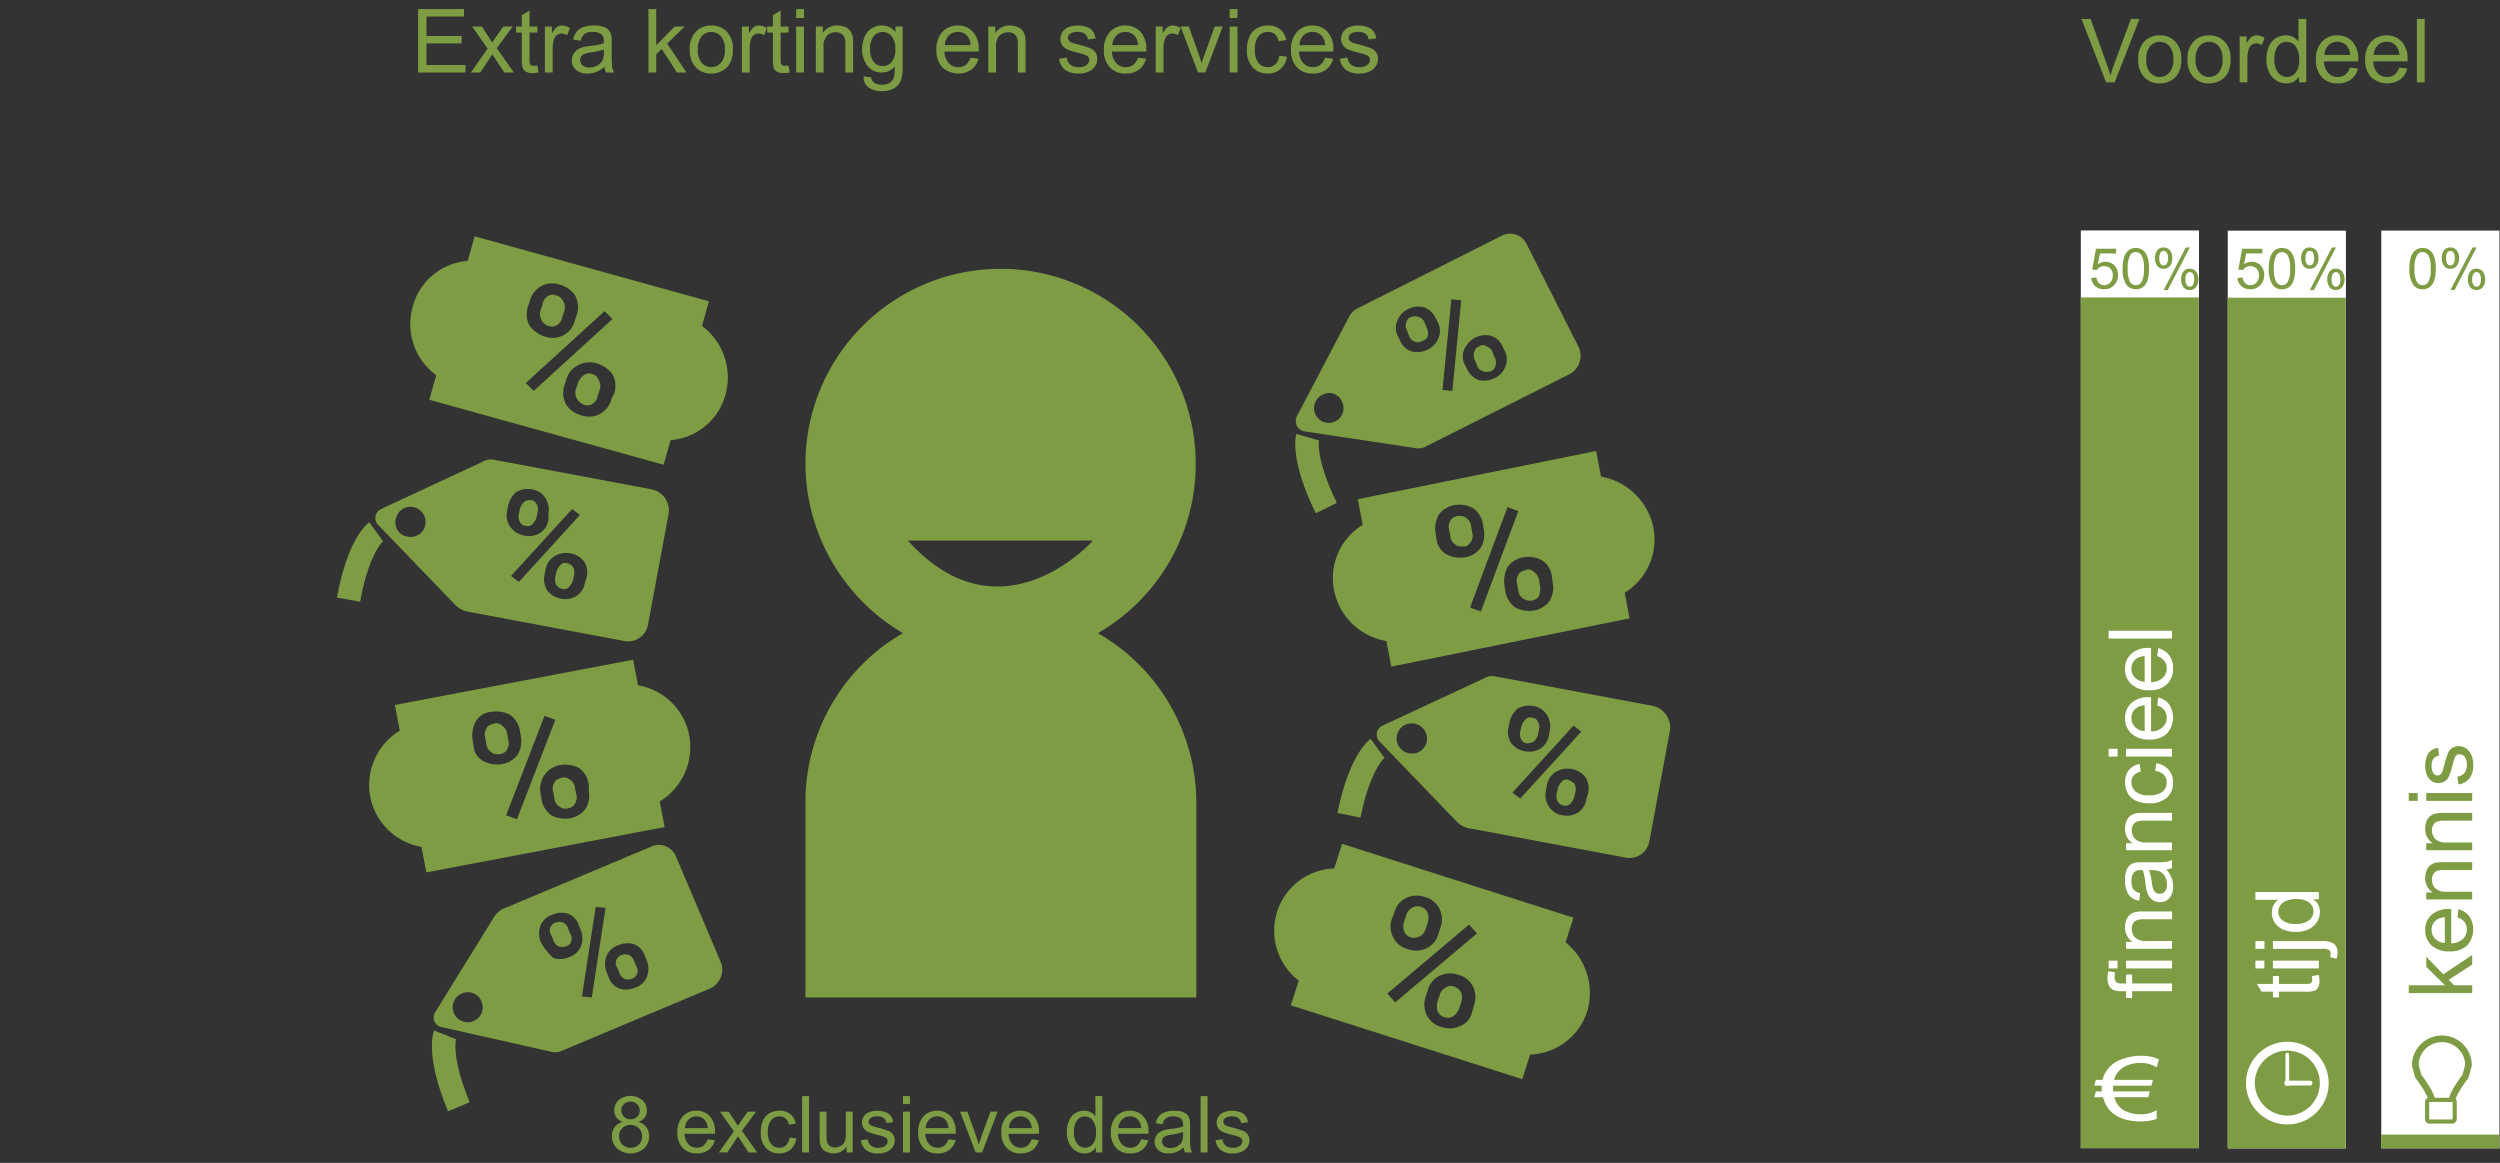 <svg xmlns="http://www.w3.org/2000/svg" viewBox="0 0 253.9 118.1">
  <rect x="0" y="0" width="253.9" height="118.1" fill="#333333" stroke="none"/>
  <g id="b229f5d8-fb87-4cba-9985-51a5a88e92d2" data-name="Layer 2">
    <g id="ecb8ed75-3ca7-4ef1-a4e8-b7e6cde10f83" data-name="Optiek_Green">
      <g>
        <rect x="211.3" y="1" width="42.6" height="23.4" style="fill: none"/>
        <g id="e1187984-6ffb-449d-831e-8d275316e5c6" data-name="Text_Voordeel_Commitmentdeals" style="isolation: isolate">
          <g style="isolation: isolate">
            <path d="M213.891,8.724l-2.496-6.442h.923l1.675,4.681q.202.562.338,1.055.149-.527.348-1.055l1.74-4.681h.87l-2.522,6.442Z" transform="translate(0 -0.361)" style="fill: #7d9c43"/>
            <path d="M217.161,6.39a2.406,2.406,0,0,1,.721-1.92,2.171,2.171,0,0,1,1.468-.518,2.092,2.092,0,0,1,1.573.631,2.398,2.398,0,0,1,.611,1.742,3.091,3.091,0,0,1-.27,1.417,1.913,1.913,0,0,1-.787.803,2.297,2.297,0,0,1-1.127.285A2.093,2.093,0,0,1,217.765,8.2,2.505,2.505,0,0,1,217.161,6.39Zm.813,0a1.987,1.987,0,0,0,.391,1.343,1.303,1.303,0,0,0,1.965-.002,2.033,2.033,0,0,0,.391-1.366,1.929,1.929,0,0,0-.394-1.312,1.305,1.305,0,0,0-1.962-.002A1.977,1.977,0,0,0,217.974,6.39Z" transform="translate(0 -0.361)" style="fill: #7d9c43"/>
            <path d="M222.166,6.39a2.406,2.406,0,0,1,.721-1.92,2.172,2.172,0,0,1,1.468-.518,2.092,2.092,0,0,1,1.573.631,2.397,2.397,0,0,1,.61,1.742,3.092,3.092,0,0,1-.27,1.417,1.919,1.919,0,0,1-.787.803,2.301,2.301,0,0,1-1.127.285,2.094,2.094,0,0,1-1.584-.629A2.505,2.505,0,0,1,222.166,6.39Zm.812,0a1.988,1.988,0,0,0,.392,1.343,1.302,1.302,0,0,0,1.964-.002,2.034,2.034,0,0,0,.392-1.366,1.933,1.933,0,0,0-.394-1.312A1.305,1.305,0,0,0,223.37,5.05,1.978,1.978,0,0,0,222.979,6.39Z" transform="translate(0 -0.361)" style="fill: #7d9c43"/>
            <path d="M227.457,8.724V4.057h.712v.708a1.926,1.926,0,0,1,.503-.655.878.878,0,0,1,.508-.158,1.541,1.541,0,0,1,.812.255L229.72,4.94a1.123,1.123,0,0,0-.58-.172.751.751,0,0,0-.466.156.842.842,0,0,0-.294.433,3.081,3.081,0,0,0-.132.923V8.724Z" transform="translate(0 -0.361)" style="fill: #7d9c43"/>
            <path d="M233.49,8.724V8.135a1.45,1.45,0,0,1-1.305.694,1.83,1.83,0,0,1-1.026-.308,2.022,2.022,0,0,1-.726-.859,2.974,2.974,0,0,1-.257-1.268,3.314,3.314,0,0,1,.233-1.268,1.828,1.828,0,0,1,.698-.872,1.863,1.863,0,0,1,1.042-.304,1.559,1.559,0,0,1,.751.178,1.576,1.576,0,0,1,.536.464V2.281h.787V8.724Zm-2.5-2.329a2.028,2.028,0,0,0,.378,1.341,1.138,1.138,0,0,0,.892.443,1.119,1.119,0,0,0,.881-.424,1.955,1.955,0,0,0,.363-1.295,2.197,2.197,0,0,0-.369-1.406,1.135,1.135,0,0,0-.91-.447,1.097,1.097,0,0,0-.881.43A2.126,2.126,0,0,0,230.99,6.394Z" transform="translate(0 -0.361)" style="fill: #7d9c43"/>
            <path d="M238.663,7.221l.817.101a1.993,1.993,0,0,1-.717,1.112,2.153,2.153,0,0,1-1.336.396,2.131,2.131,0,0,1-1.623-.631,2.461,2.461,0,0,1-.601-1.768,2.579,2.579,0,0,1,.607-1.828,2.053,2.053,0,0,1,1.573-.65,1.996,1.996,0,0,1,1.529.638,2.532,2.532,0,0,1,.594,1.793c0,.047-.002.117-.005.211h-3.48a1.796,1.796,0,0,0,.435,1.178,1.298,1.298,0,0,0,.976.408,1.209,1.209,0,0,0,.742-.229A1.517,1.517,0,0,0,238.663,7.221Zm-2.598-1.278h2.607a1.584,1.584,0,0,0-.299-.884,1.213,1.213,0,0,0-.981-.457,1.258,1.258,0,0,0-.916.364A1.446,1.446,0,0,0,236.066,5.942Z" transform="translate(0 -0.361)" style="fill: #7d9c43"/>
            <path d="M243.668,7.221l.817.101a1.991,1.991,0,0,1-.716,1.112,2.426,2.426,0,0,1-2.96-.235,2.46,2.46,0,0,1-.6-1.768,2.579,2.579,0,0,1,.606-1.828,2.053,2.053,0,0,1,1.573-.65,1.996,1.996,0,0,1,1.529.638,2.531,2.531,0,0,1,.593,1.793c0,.047-.001.117-.004.211h-3.48a1.795,1.795,0,0,0,.434,1.178,1.298,1.298,0,0,0,.976.408,1.212,1.212,0,0,0,.743-.229A1.516,1.516,0,0,0,243.668,7.221Zm-2.597-1.278h2.606a1.583,1.583,0,0,0-.299-.884,1.211,1.211,0,0,0-.979-.457,1.262,1.262,0,0,0-.917.364A1.45,1.45,0,0,0,241.072,5.942Z" transform="translate(0 -0.361)" style="fill: #7d9c43"/>
            <path d="M245.461,8.724V2.281h.791V8.724Z" transform="translate(0 -0.361)" style="fill: #7d9c43"/>
          </g>
        </g>
        <rect y="110.1" width="203.2" height="8" style="fill: none"/>
        <g id="bae5c12a-9fa4-441a-aafc-c04071e5ac25" data-name="Text_8ExclusieveDeals" style="isolation: isolate">
          <path d="M63.245,114.302a1.318,1.318,0,0,1-.648-.457,1.195,1.195,0,0,1-.211-.711,1.389,1.389,0,0,1,.449-1.051,1.89,1.89,0,0,1,2.402.01,1.409,1.409,0,0,1,.457,1.06,1.173,1.173,0,0,1-.209.693,1.323,1.323,0,0,1-.635.455,1.539,1.539,0,0,1,.803.555,1.522,1.522,0,0,1,.275.914,1.647,1.647,0,0,1-.52,1.234,2.116,2.116,0,0,1-2.734-.002,1.669,1.669,0,0,1-.52-1.252,1.509,1.509,0,0,1,.283-.936A1.415,1.415,0,0,1,63.245,114.302Zm-.367,1.453a1.265,1.265,0,0,0,.143.582,1.003,1.003,0,0,0,.424.436,1.241,1.241,0,0,0,.605.154,1.136,1.136,0,0,0,.832-.324,1.11,1.11,0,0,0,.328-.824,1.13,1.13,0,0,0-.338-.84,1.158,1.158,0,0,0-.846-.332,1.119,1.119,0,0,0-1.149,1.149Zm.227-2.644a.891.891,0,0,0,.262.664.925.925,0,0,0,.68.258.909.909,0,0,0,.666-.256.848.848,0,0,0,.26-.627.879.879,0,0,0-.268-.65.984.984,0,0,0-1.334-.006A.828.828,0,0,0,63.105,113.11Z" transform="translate(0 -0.361)" style="fill: #7d9c43"/>
          <path d="M71.87,116.071l.727.09a1.777,1.777,0,0,1-.637.988,1.916,1.916,0,0,1-1.188.352,1.895,1.895,0,0,1-1.443-.561,2.19,2.19,0,0,1-.533-1.572,2.292,2.292,0,0,1,.539-1.625,1.823,1.823,0,0,1,1.398-.578,1.773,1.773,0,0,1,1.359.566,2.252,2.252,0,0,1,.527,1.594c0,.042-.002.104-.004.188H69.523A1.587,1.587,0,0,0,69.91,116.56a1.15,1.15,0,0,0,.867.363,1.074,1.074,0,0,0,.66-.203A1.358,1.358,0,0,0,71.87,116.071Zm-2.309-1.137h2.316a1.409,1.409,0,0,0-.266-.785,1.08,1.08,0,0,0-.871-.406,1.117,1.117,0,0,0-.814.324A1.279,1.279,0,0,0,69.562,114.935Z" transform="translate(0 -0.361)" style="fill: #7d9c43"/>
          <path d="M73.011,117.407l1.516-2.156-1.402-1.992h.879l.637.973q.179.277.289.465.171-.258.316-.457l.699-.981h.84l-1.434,1.953,1.543,2.195h-.863l-.852-1.289-.227-.348-1.09,1.637Z" transform="translate(0 -0.361)" style="fill: #7d9c43"/>
          <path d="M80.187,115.888l.691.09a1.8,1.8,0,0,1-.58,1.119,1.691,1.691,0,0,1-1.147.404,1.78,1.78,0,0,1-1.369-.557,2.256,2.256,0,0,1-.517-1.596,2.887,2.887,0,0,1,.223-1.176,1.551,1.551,0,0,1,.678-.756,2.007,2.007,0,0,1,.99-.252,1.726,1.726,0,0,1,1.105.342,1.57,1.57,0,0,1,.551.971l-.684.105a1.14,1.14,0,0,0-.346-.629.896.896,0,0,0-.6-.211,1.09,1.09,0,0,0-.863.381,1.806,1.806,0,0,0-.332,1.205,1.867,1.867,0,0,0,.32,1.215,1.04,1.04,0,0,0,.836.379.989.989,0,0,0,.691-.254A1.263,1.263,0,0,0,80.187,115.888Z" transform="translate(0 -0.361)" style="fill: #7d9c43"/>
          <path d="M81.464,117.407v-5.726h.703v5.726Z" transform="translate(0 -0.361)" style="fill: #7d9c43"/>
          <path d="M85.976,117.407v-.609a1.519,1.519,0,0,1-1.316.703,1.677,1.677,0,0,1-.686-.141,1.126,1.126,0,0,1-.473-.354,1.302,1.302,0,0,1-.217-.521,3.507,3.507,0,0,1-.043-.656v-2.57h.703V115.56a4.043,4.043,0,0,0,.043.742.732.732,0,0,0,.281.435.87.87,0,0,0,.531.158,1.156,1.156,0,0,0,.594-.162.904.904,0,0,0,.393-.441,2.228,2.228,0,0,0,.115-.811v-2.223h.703v4.148Z" transform="translate(0 -0.361)" style="fill: #7d9c43"/>
          <path d="M87.425,116.169l.695-.109a.971.971,0,0,0,.326.641,1.136,1.136,0,0,0,.748.223,1.098,1.098,0,0,0,.719-.197.591.591,0,0,0,.234-.463.427.427,0,0,0-.207-.375,3.07,3.07,0,0,0-.719-.238,6.564,6.564,0,0,1-1.072-.338,1.023,1.023,0,0,1-.607-.951,1.064,1.064,0,0,1,.127-.514,1.13,1.13,0,0,1,.346-.393,1.427,1.427,0,0,1,.447-.205,2.136,2.136,0,0,1,.608-.084,2.401,2.401,0,0,1,.857.141,1.166,1.166,0,0,1,.545.381,1.494,1.494,0,0,1,.242.643l-.688.094a.753.753,0,0,0-.272-.5.992.992,0,0,0-.635-.18,1.151,1.151,0,0,0-.691.16.464.464,0,0,0-.207.375.388.388,0,0,0,.086.246.618.618,0,0,0,.27.188q.105.04.621.18a8.64,8.64,0,0,1,1.041.326,1.064,1.064,0,0,1,.463.369,1.035,1.035,0,0,1,.168.602,1.18,1.18,0,0,1-.205.662,1.326,1.326,0,0,1-.592.48,2.157,2.157,0,0,1-.875.17,1.95,1.95,0,0,1-1.232-.336A1.557,1.557,0,0,1,87.425,116.169Z" transform="translate(0 -0.361)" style="fill: #7d9c43"/>
          <path d="M91.71,112.489v-.809h.703v.809Zm0,4.918v-4.148h.703v4.148Z" transform="translate(0 -0.361)" style="fill: #7d9c43"/>
          <path d="M96.324,116.071l.727.09a1.776,1.776,0,0,1-.637.988,1.916,1.916,0,0,1-1.188.352,1.895,1.895,0,0,1-1.443-.561,2.19,2.19,0,0,1-.533-1.572,2.292,2.292,0,0,1,.539-1.625,1.823,1.823,0,0,1,1.398-.578,1.772,1.772,0,0,1,1.359.566,2.252,2.252,0,0,1,.527,1.594c0,.042-.002.104-.004.188H93.976a1.587,1.587,0,0,0,.387,1.047,1.15,1.15,0,0,0,.867.363,1.075,1.075,0,0,0,.66-.203A1.359,1.359,0,0,0,96.324,116.071Zm-2.309-1.137h2.316a1.409,1.409,0,0,0-.266-.785,1.08,1.08,0,0,0-.871-.406,1.117,1.117,0,0,0-.815.324A1.279,1.279,0,0,0,94.015,114.935Z" transform="translate(0 -0.361)" style="fill: #7d9c43"/>
          <path d="M99.085,117.407l-1.578-4.148h.742l.891,2.484q.143.403.266.836.094-.328.262-.789l.922-2.531h.723l-1.57,4.148Z" transform="translate(0 -0.361)" style="fill: #7d9c43"/>
          <path d="M104.773,116.071l.727.09a1.776,1.776,0,0,1-.637.988,1.916,1.916,0,0,1-1.188.352,1.895,1.895,0,0,1-1.443-.561,2.19,2.19,0,0,1-.533-1.572,2.292,2.292,0,0,1,.539-1.625,1.823,1.823,0,0,1,1.399-.578,1.772,1.772,0,0,1,1.359.566,2.252,2.252,0,0,1,.527,1.594c0,.042-.002.104-.004.188h-3.094a1.587,1.587,0,0,0,.387,1.047,1.15,1.15,0,0,0,.867.363,1.074,1.074,0,0,0,.66-.203A1.359,1.359,0,0,0,104.773,116.071Zm-2.309-1.137h2.316a1.41,1.41,0,0,0-.266-.785,1.08,1.08,0,0,0-.871-.406,1.117,1.117,0,0,0-.815.324A1.279,1.279,0,0,0,102.464,114.935Z" transform="translate(0 -0.361)" style="fill: #7d9c43"/>
          <path d="M111.296,117.407v-.523a1.292,1.292,0,0,1-1.16.617,1.623,1.623,0,0,1-.912-.274,1.799,1.799,0,0,1-.644-.764,2.64,2.64,0,0,1-.229-1.127,2.937,2.937,0,0,1,.207-1.127,1.631,1.631,0,0,1,.621-.775,1.657,1.657,0,0,1,.926-.27,1.384,1.384,0,0,1,.668.158,1.406,1.406,0,0,1,.476.412v-2.055h.699v5.726Zm-2.223-2.07a1.797,1.797,0,0,0,.336,1.191,1.014,1.014,0,0,0,.793.395.996.996,0,0,0,.783-.377,1.738,1.738,0,0,0,.322-1.15,1.951,1.951,0,0,0-.328-1.25,1.009,1.009,0,0,0-.809-.398.974.974,0,0,0-.783.383A1.886,1.886,0,0,0,109.074,115.337Z" transform="translate(0 -0.361)" style="fill: #7d9c43"/>
          <path d="M115.894,116.071l.727.09a1.776,1.776,0,0,1-.637.988,1.916,1.916,0,0,1-1.188.352,1.895,1.895,0,0,1-1.443-.561,2.19,2.19,0,0,1-.533-1.572,2.292,2.292,0,0,1,.539-1.625,1.823,1.823,0,0,1,1.399-.578,1.772,1.772,0,0,1,1.359.566,2.252,2.252,0,0,1,.527,1.594c0,.042-.002.104-.004.188h-3.094a1.587,1.587,0,0,0,.387,1.047,1.15,1.15,0,0,0,.867.363,1.074,1.074,0,0,0,.66-.203A1.359,1.359,0,0,0,115.894,116.071Zm-2.309-1.137h2.316a1.41,1.41,0,0,0-.266-.785,1.08,1.08,0,0,0-.871-.406,1.117,1.117,0,0,0-.815.324A1.279,1.279,0,0,0,113.585,114.935Z" transform="translate(0 -0.361)" style="fill: #7d9c43"/>
          <path d="M120.21,116.895a2.619,2.619,0,0,1-.752.469,2.184,2.184,0,0,1-.775.137,1.507,1.507,0,0,1-1.051-.334,1.101,1.101,0,0,1-.367-.854,1.156,1.156,0,0,1,.502-.961,1.696,1.696,0,0,1,.506-.23,5.106,5.106,0,0,1,.625-.105,6.41,6.41,0,0,0,1.254-.242c.002-.097.004-.157.004-.184a.776.776,0,0,0-.199-.605,1.176,1.176,0,0,0-.801-.238,1.238,1.238,0,0,0-.732.174,1.059,1.059,0,0,0-.35.615l-.688-.094a1.699,1.699,0,0,1,.309-.713,1.348,1.348,0,0,1,.621-.418,2.768,2.768,0,0,1,.942-.146,2.503,2.503,0,0,1,.863.125,1.143,1.143,0,0,1,.488.315,1.118,1.118,0,0,1,.219.478,3.967,3.967,0,0,1,.035.648v.938a9.901,9.901,0,0,0,.045,1.24,1.547,1.547,0,0,0,.178.498h-.734A1.475,1.475,0,0,1,120.21,116.895Zm-.059-1.57a5.175,5.175,0,0,1-1.149.266,2.686,2.686,0,0,0-.613.141.615.615,0,0,0-.162,1.031.915.915,0,0,0,.623.188,1.455,1.455,0,0,0,.723-.178,1.095,1.095,0,0,0,.465-.486,1.705,1.705,0,0,0,.113-.703Z" transform="translate(0 -0.361)" style="fill: #7d9c43"/>
          <path d="M121.937,117.407v-5.726h.703v5.726Z" transform="translate(0 -0.361)" style="fill: #7d9c43"/>
          <path d="M123.449,116.169l.695-.109a.971.971,0,0,0,.326.641,1.136,1.136,0,0,0,.748.223,1.098,1.098,0,0,0,.719-.197.591.591,0,0,0,.234-.463.427.427,0,0,0-.207-.375,3.074,3.074,0,0,0-.719-.238,6.562,6.562,0,0,1-1.072-.338,1.023,1.023,0,0,1-.608-.951,1.064,1.064,0,0,1,.127-.514,1.131,1.131,0,0,1,.346-.393,1.427,1.427,0,0,1,.447-.205,2.135,2.135,0,0,1,.607-.084,2.401,2.401,0,0,1,.857.141,1.166,1.166,0,0,1,.545.381,1.494,1.494,0,0,1,.242.643l-.688.094a.753.753,0,0,0-.272-.5.992.992,0,0,0-.635-.18,1.151,1.151,0,0,0-.691.16.464.464,0,0,0-.207.375.388.388,0,0,0,.086.246.617.617,0,0,0,.27.188q.105.04.621.18a8.634,8.634,0,0,1,1.041.326,1.064,1.064,0,0,1,.463.369,1.035,1.035,0,0,1,.168.602,1.18,1.18,0,0,1-.205.662,1.326,1.326,0,0,1-.592.48,2.156,2.156,0,0,1-.875.17,1.95,1.95,0,0,1-1.232-.336A1.557,1.557,0,0,1,123.449,116.169Z" transform="translate(0 -0.361)" style="fill: #7d9c43"/>
        </g>
        <rect width="202.4" height="23.4" style="fill: none"/>
        <g id="ac00e363-8a7b-4269-a339-254cb5cf6c9d" data-name="Text_ExtraKortingEnServices" style="isolation: isolate">
          <path d="M42.464,7.724V1.281h4.658V2.042H43.317V4.015H46.88v.756H43.317V6.964h3.955v.76Z" transform="translate(0 -0.361)" style="fill: #7d9c43"/>
          <path d="M47.821,7.724l1.705-2.426L47.949,3.057h.988l.717,1.095q.202.312.325.522c.129-.193.247-.364.355-.515l.787-1.103h.944L50.453,5.254l1.735,2.47h-.971l-.958-1.45-.255-.392L48.779,7.724Z" transform="translate(0 -0.361)" style="fill: #7d9c43"/>
          <path d="M54.575,7.017l.114.698a2.933,2.933,0,0,1-.598.07,1.364,1.364,0,0,1-.668-.136A.765.765,0,0,1,53.09,7.291a2.838,2.838,0,0,1-.097-.935V3.672h-.58V3.057h.58V1.901l.786-.475v1.63h.796v.615H53.78v2.73a1.357,1.357,0,0,0,.042.434.32.32,0,0,0,.137.153.513.513,0,0,0,.27.058A2.567,2.567,0,0,0,54.575,7.017Z" transform="translate(0 -0.361)" style="fill: #7d9c43"/>
          <path d="M55.34,7.724V3.057h.712v.708a1.926,1.926,0,0,1,.503-.655.878.878,0,0,1,.508-.158,1.541,1.541,0,0,1,.812.255l-.272.734a1.124,1.124,0,0,0-.58-.172.75.75,0,0,0-.466.156.842.842,0,0,0-.294.433,3.081,3.081,0,0,0-.132.923V7.724Z" transform="translate(0 -0.361)" style="fill: #7d9c43"/>
          <path d="M61.391,7.147a2.908,2.908,0,0,1-.846.527,2.446,2.446,0,0,1-.872.154,1.696,1.696,0,0,1-1.183-.376,1.239,1.239,0,0,1-.413-.96,1.27,1.27,0,0,1,.156-.626,1.286,1.286,0,0,1,.408-.455,1.93,1.93,0,0,1,.569-.259,5.637,5.637,0,0,1,.703-.119,7.236,7.236,0,0,0,1.411-.273c.003-.108.004-.177.004-.206a.875.875,0,0,0-.224-.682,1.325,1.325,0,0,0-.901-.268,1.395,1.395,0,0,0-.824.195,1.196,1.196,0,0,0-.393.691l-.773-.105a1.923,1.923,0,0,1,.347-.802,1.523,1.523,0,0,1,.699-.47,3.103,3.103,0,0,1,1.059-.165,2.806,2.806,0,0,1,.972.141,1.282,1.282,0,0,1,.549.353,1.252,1.252,0,0,1,.246.538,4.469,4.469,0,0,1,.04.73V5.769a11.338,11.338,0,0,0,.05,1.395,1.77,1.77,0,0,0,.2.56h-.826A1.675,1.675,0,0,1,61.391,7.147Zm-.065-1.766a5.806,5.806,0,0,1-1.292.299,2.99,2.99,0,0,0-.69.158.682.682,0,0,0-.311.257.699.699,0,0,0,.129.903,1.032,1.032,0,0,0,.701.211,1.639,1.639,0,0,0,.814-.2,1.23,1.23,0,0,0,.522-.548,1.904,1.904,0,0,0,.128-.791Z" transform="translate(0 -0.361)" style="fill: #7d9c43"/>
          <path d="M65.856,7.724V1.281h.791V4.955l1.872-1.899h1.024L67.759,4.788,69.723,7.724h-.976l-1.542-2.387-.559.537v1.85Z" transform="translate(0 -0.361)" style="fill: #7d9c43"/>
          <path d="M70.057,5.39a2.406,2.406,0,0,1,.721-1.92,2.171,2.171,0,0,1,1.468-.518,2.092,2.092,0,0,1,1.573.631A2.398,2.398,0,0,1,74.43,5.324a3.091,3.091,0,0,1-.271,1.417,1.913,1.913,0,0,1-.787.803,2.298,2.298,0,0,1-1.127.285A2.094,2.094,0,0,1,70.661,7.2,2.505,2.505,0,0,1,70.057,5.39Zm.813,0a1.987,1.987,0,0,0,.391,1.343,1.303,1.303,0,0,0,1.965-.002,2.034,2.034,0,0,0,.391-1.366,1.929,1.929,0,0,0-.394-1.312,1.305,1.305,0,0,0-1.962-.002A1.977,1.977,0,0,0,70.87,5.39Z" transform="translate(0 -0.361)" style="fill: #7d9c43"/>
          <path d="M75.348,7.724V3.057H76.06v.708a1.926,1.926,0,0,1,.504-.655.875.875,0,0,1,.507-.158,1.544,1.544,0,0,1,.814.255l-.273.734a1.123,1.123,0,0,0-.58-.172.751.751,0,0,0-.466.156.843.843,0,0,0-.295.433,3.081,3.081,0,0,0-.132.923V7.724Z" transform="translate(0 -0.361)" style="fill: #7d9c43"/>
          <path d="M80.081,7.017l.114.698a2.932,2.932,0,0,1-.598.07,1.364,1.364,0,0,1-.668-.136.765.765,0,0,1-.334-.358,2.841,2.841,0,0,1-.097-.935V3.672h-.58V3.057h.58V1.901l.786-.475v1.63h.796v.615h-.796v2.73a1.354,1.354,0,0,0,.042.434.32.32,0,0,0,.137.153.512.512,0,0,0,.27.058A2.569,2.569,0,0,0,80.081,7.017Z" transform="translate(0 -0.361)" style="fill: #7d9c43"/>
          <path d="M80.859,2.19V1.281h.791V2.19Zm0,5.533V3.057h.791v4.667Z" transform="translate(0 -0.361)" style="fill: #7d9c43"/>
          <path d="M82.854,7.724V3.057h.712V3.72a1.679,1.679,0,0,1,1.485-.768,1.964,1.964,0,0,1,.776.151,1.228,1.228,0,0,1,.529.399,1.526,1.526,0,0,1,.246.584,4.536,4.536,0,0,1,.044.769V7.724h-.791V4.885a2.126,2.126,0,0,0-.093-.723.763.763,0,0,0-.327-.383,1.048,1.048,0,0,0-.552-.143,1.281,1.281,0,0,0-.872.321,1.579,1.579,0,0,0-.367,1.217V7.724Z" transform="translate(0 -0.361)" style="fill: #7d9c43"/>
          <path d="M87.714,8.11l.769.114a.733.733,0,0,0,.268.519,1.319,1.319,0,0,0,.805.22,1.411,1.411,0,0,0,.848-.22,1.081,1.081,0,0,0,.404-.615,5.035,5.035,0,0,0,.058-1.016,1.624,1.624,0,0,1-1.292.611,1.762,1.762,0,0,1-1.49-.694,2.673,2.673,0,0,1-.527-1.665,3.104,3.104,0,0,1,.242-1.233,1.937,1.937,0,0,1,.7-.872,1.894,1.894,0,0,1,1.079-.308,1.673,1.673,0,0,1,1.362.668V3.057h.73V7.091a3.84,3.84,0,0,1-.222,1.545,1.631,1.631,0,0,1-.703.719,2.439,2.439,0,0,1-1.185.264,2.235,2.235,0,0,1-1.349-.376A1.272,1.272,0,0,1,87.714,8.11ZM88.37,5.307a2.026,2.026,0,0,0,.364,1.341,1.158,1.158,0,0,0,.914.422,1.171,1.171,0,0,0,.914-.42A1.96,1.96,0,0,0,90.931,5.333a1.917,1.917,0,0,0-.38-1.292,1.175,1.175,0,0,0-.916-.435,1.143,1.143,0,0,0-.896.428A1.904,1.904,0,0,0,88.37,5.307Z" transform="translate(0 -0.361)" style="fill: #7d9c43"/>
          <path d="M98.56,6.221l.817.101a1.991,1.991,0,0,1-.716,1.112,2.426,2.426,0,0,1-2.96-.235,2.46,2.46,0,0,1-.6-1.768,2.579,2.579,0,0,1,.606-1.828,2.053,2.053,0,0,1,1.573-.65,1.996,1.996,0,0,1,1.529.638,2.531,2.531,0,0,1,.593,1.793c0,.047-.001.117-.004.211h-3.48a1.795,1.795,0,0,0,.434,1.178,1.298,1.298,0,0,0,.976.408,1.212,1.212,0,0,0,.743-.229A1.516,1.516,0,0,0,98.56,6.221ZM95.963,4.942h2.606a1.583,1.583,0,0,0-.299-.884,1.211,1.211,0,0,0-.979-.457,1.262,1.262,0,0,0-.917.364A1.45,1.45,0,0,0,95.963,4.942Z" transform="translate(0 -0.361)" style="fill: #7d9c43"/>
          <path d="M100.37,7.724V3.057h.712V3.72a1.679,1.679,0,0,1,1.485-.768,1.964,1.964,0,0,1,.776.151,1.228,1.228,0,0,1,.529.399,1.526,1.526,0,0,1,.246.584,4.536,4.536,0,0,1,.044.769V7.724h-.791V4.885a2.126,2.126,0,0,0-.093-.723.763.763,0,0,0-.327-.383,1.048,1.048,0,0,0-.552-.143,1.281,1.281,0,0,0-.872.321,1.579,1.579,0,0,0-.367,1.217V7.724Z" transform="translate(0 -0.361)" style="fill: #7d9c43"/>
          <path d="M107.56,6.331l.782-.123a1.094,1.094,0,0,0,.367.721,1.284,1.284,0,0,0,.842.25,1.239,1.239,0,0,0,.809-.222.664.664,0,0,0,.264-.52.481.481,0,0,0-.233-.422,3.426,3.426,0,0,0-.809-.269,7.441,7.441,0,0,1-1.206-.38,1.153,1.153,0,0,1-.684-1.07,1.199,1.199,0,0,1,.144-.578,1.278,1.278,0,0,1,.389-.441,1.612,1.612,0,0,1,.503-.231,2.374,2.374,0,0,1,.684-.095,2.703,2.703,0,0,1,.965.158,1.308,1.308,0,0,1,.612.429,1.67,1.67,0,0,1,.273.723l-.773.105a.847.847,0,0,0-.305-.562,1.12,1.12,0,0,0-.715-.202,1.291,1.291,0,0,0-.777.181.525.525,0,0,0-.233.422.436.436,0,0,0,.097.276.701.701,0,0,0,.304.211q.119.044.698.202a9.68,9.68,0,0,1,1.172.367,1.187,1.187,0,0,1,.52.415,1.159,1.159,0,0,1,.189.677,1.326,1.326,0,0,1-.231.745,1.489,1.489,0,0,1-.666.54,2.416,2.416,0,0,1-.984.191,2.19,2.19,0,0,1-1.386-.378A1.755,1.755,0,0,1,107.56,6.331Z" transform="translate(0 -0.361)" style="fill: #7d9c43"/>
          <path d="M115.572,6.221l.817.101a1.993,1.993,0,0,1-.717,1.112,2.153,2.153,0,0,1-1.336.396,2.131,2.131,0,0,1-1.623-.631,2.461,2.461,0,0,1-.601-1.768,2.579,2.579,0,0,1,.607-1.828,2.053,2.053,0,0,1,1.573-.65,1.996,1.996,0,0,1,1.529.638,2.532,2.532,0,0,1,.594,1.793c0,.047-.002.117-.005.211h-3.48a1.796,1.796,0,0,0,.435,1.178,1.298,1.298,0,0,0,.976.408,1.209,1.209,0,0,0,.742-.229A1.517,1.517,0,0,0,115.572,6.221Zm-2.598-1.278H115.58a1.584,1.584,0,0,0-.299-.884,1.213,1.213,0,0,0-.98-.457,1.259,1.259,0,0,0-.916.364A1.446,1.446,0,0,0,112.974,4.942Z" transform="translate(0 -0.361)" style="fill: #7d9c43"/>
          <path d="M117.373,7.724V3.057h.712v.708a1.926,1.926,0,0,1,.503-.655.878.878,0,0,1,.508-.158,1.541,1.541,0,0,1,.812.255l-.272.734a1.124,1.124,0,0,0-.58-.172.75.75,0,0,0-.466.156.842.842,0,0,0-.294.433,3.081,3.081,0,0,0-.132.923V7.724Z" transform="translate(0 -0.361)" style="fill: #7d9c43"/>
          <path d="M121.675,7.724,119.9,3.057h.835l1.002,2.795q.163.453.299.94.105-.369.295-.888l1.037-2.848h.812l-1.767,4.667Z" transform="translate(0 -0.361)" style="fill: #7d9c43"/>
          <path d="M124.883,2.19V1.281h.791V2.19Zm0,5.533V3.057h.791v4.667Z" transform="translate(0 -0.361)" style="fill: #7d9c43"/>
          <path d="M129.924,6.015l.777.101a2.017,2.017,0,0,1-.652,1.259,1.9,1.9,0,0,1-1.29.455,2.004,2.004,0,0,1-1.54-.626,2.539,2.539,0,0,1-.582-1.796,3.249,3.249,0,0,1,.25-1.322,1.747,1.747,0,0,1,.763-.851,2.267,2.267,0,0,1,1.114-.283,1.933,1.933,0,0,1,1.243.385,1.763,1.763,0,0,1,.62,1.092l-.77.118a1.282,1.282,0,0,0-.389-.707,1.008,1.008,0,0,0-.675-.237,1.225,1.225,0,0,0-.971.429,2.032,2.032,0,0,0-.374,1.355,2.104,2.104,0,0,0,.36,1.367,1.172,1.172,0,0,0,.94.426,1.109,1.109,0,0,0,.778-.285A1.42,1.42,0,0,0,129.924,6.015Z" transform="translate(0 -0.361)" style="fill: #7d9c43"/>
          <path d="M134.574,6.221l.817.101a1.993,1.993,0,0,1-.717,1.112,2.153,2.153,0,0,1-1.336.396,2.131,2.131,0,0,1-1.623-.631,2.461,2.461,0,0,1-.601-1.768,2.579,2.579,0,0,1,.606-1.828,2.053,2.053,0,0,1,1.573-.65,1.996,1.996,0,0,1,1.529.638,2.532,2.532,0,0,1,.594,1.793c0,.047-.002.117-.005.211h-3.48a1.796,1.796,0,0,0,.435,1.178,1.298,1.298,0,0,0,.976.408,1.209,1.209,0,0,0,.742-.229A1.518,1.518,0,0,0,134.574,6.221Zm-2.598-1.278h2.606a1.582,1.582,0,0,0-.299-.884,1.213,1.213,0,0,0-.981-.457,1.259,1.259,0,0,0-.916.364A1.447,1.447,0,0,0,131.976,4.942Z" transform="translate(0 -0.361)" style="fill: #7d9c43"/>
          <path d="M136.068,6.331l.782-.123a1.097,1.097,0,0,0,.366.721,1.286,1.286,0,0,0,.842.25,1.239,1.239,0,0,0,.809-.222.664.664,0,0,0,.264-.52.48.48,0,0,0-.232-.422,3.426,3.426,0,0,0-.809-.269,7.46,7.46,0,0,1-1.207-.38,1.15,1.15,0,0,1-.683-1.07,1.198,1.198,0,0,1,.143-.578,1.278,1.278,0,0,1,.389-.441,1.621,1.621,0,0,1,.503-.231,2.379,2.379,0,0,1,.684-.095,2.704,2.704,0,0,1,.965.158,1.311,1.311,0,0,1,.613.429,1.67,1.67,0,0,1,.273.723l-.773.105a.849.849,0,0,0-.306-.562,1.117,1.117,0,0,0-.714-.202,1.295,1.295,0,0,0-.778.181.524.524,0,0,0-.232.422.435.435,0,0,0,.097.276.696.696,0,0,0,.303.211q.119.044.699.202a9.649,9.649,0,0,1,1.171.367,1.187,1.187,0,0,1,.52.415,1.159,1.159,0,0,1,.19.677,1.327,1.327,0,0,1-.232.745,1.486,1.486,0,0,1-.665.54,2.416,2.416,0,0,1-.984.191,2.193,2.193,0,0,1-1.387-.378A1.754,1.754,0,0,1,136.068,6.331Z" transform="translate(0 -0.361)" style="fill: #7d9c43"/>
        </g>
        <g id="b0896e6e-5492-47b8-81a0-26224f7516b7" data-name="Icon_Voordeel_Commitmentdeals">
          <rect x="211.328" y="23.403" width="12" height="93.2" style="fill: #fff"/>
          <rect x="211.32" y="30.211" width="12" height="86.4" style="fill: #7d9c43"/>
          <rect x="226.252" y="23.426" width="12" height="93.2" style="fill: #fff"/>
          <rect x="226.243" y="30.235" width="12" height="86.4" style="fill: #7d9c43"/>
          <rect x="241.843" y="23.418" width="12" height="93.2" style="fill: #fff"/>
          <rect x="241.827" y="115.233" width="12" height="1.4" style="fill: #7d9c43"/>
          <g style="isolation: isolate">
            <path d="M251.077,101.215h-6.442v-.791h3.674l-1.898-1.872V97.527l1.731,1.785,2.936-1.965v.976l-2.387,1.542.537.559h1.85Z" transform="translate(0 -0.361)" style="fill: #7d9c43"/>
            <path d="M249.574,93.524l.101-.817a1.987,1.987,0,0,1,1.112.717,2.425,2.425,0,0,1-.235,2.959,2.46,2.46,0,0,1-1.769.6,2.579,2.579,0,0,1-1.828-.605,2.055,2.055,0,0,1-.65-1.574,1.999,1.999,0,0,1,.638-1.529,2.536,2.536,0,0,1,1.793-.593c.047,0,.117.001.211.005v3.48a1.796,1.796,0,0,0,1.178-.435,1.298,1.298,0,0,0,.408-.976,1.212,1.212,0,0,0-.229-.743A1.516,1.516,0,0,0,249.574,93.524Zm-1.278,2.597V93.516a1.583,1.583,0,0,0-.884.299,1.212,1.212,0,0,0-.457.98,1.26,1.26,0,0,0,.364.916A1.44,1.44,0,0,0,248.295,96.121Z" transform="translate(0 -0.361)" style="fill: #7d9c43"/>
            <path d="M251.077,91.714H246.41V91.002h.663a1.68,1.68,0,0,1-.769-1.485,1.963,1.963,0,0,1,.151-.776,1.234,1.234,0,0,1,.398-.529,1.526,1.526,0,0,1,.584-.246,4.567,4.567,0,0,1,.769-.043h2.869v.791h-2.839a2.13,2.13,0,0,0-.723.092.76.76,0,0,0-.383.328,1.042,1.042,0,0,0-.143.551,1.284,1.284,0,0,0,.321.873,1.583,1.583,0,0,0,1.217.366h2.549Z" transform="translate(0 -0.361)" style="fill: #7d9c43"/>
            <path d="M251.077,86.709H246.41v-.713h.663a1.678,1.678,0,0,1-.769-1.484,1.962,1.962,0,0,1,.151-.776,1.227,1.227,0,0,1,.398-.529,1.523,1.523,0,0,1,.584-.246,4.534,4.534,0,0,1,.769-.044h2.869v.791h-2.839a2.156,2.156,0,0,0-.723.092.77.77,0,0,0-.383.328,1.041,1.041,0,0,0-.143.551,1.281,1.281,0,0,0,.321.873,1.583,1.583,0,0,0,1.217.367h2.549Z" transform="translate(0 -0.361)" style="fill: #7d9c43"/>
            <path d="M245.543,81.699h-.909v-.791h.909Zm5.533,0H246.41v-.791h4.667Z" transform="translate(0 -0.361)" style="fill: #7d9c43"/>
            <path d="M249.684,80.02l-.123-.781a1.098,1.098,0,0,0,.721-.367,1.286,1.286,0,0,0,.25-.842,1.24,1.24,0,0,0-.222-.809.664.664,0,0,0-.52-.264.482.482,0,0,0-.422.233,3.458,3.458,0,0,0-.269.808,7.465,7.465,0,0,1-.38,1.207,1.154,1.154,0,0,1-1.07.684,1.2,1.2,0,0,1-.578-.144,1.279,1.279,0,0,1-.441-.389,1.612,1.612,0,0,1-.23-.503,2.379,2.379,0,0,1-.095-.684,2.706,2.706,0,0,1,.158-.965,1.318,1.318,0,0,1,.429-.613,1.67,1.67,0,0,1,.723-.272l.105.773a.847.847,0,0,0-.562.305,1.119,1.119,0,0,0-.202.715,1.291,1.291,0,0,0,.181.777.524.524,0,0,0,.422.232.434.434,0,0,0,.276-.096.699.699,0,0,0,.211-.304q.044-.119.202-.698a9.616,9.616,0,0,1,.367-1.172,1.187,1.187,0,0,1,.415-.52,1.159,1.159,0,0,1,.677-.189,1.326,1.326,0,0,1,.745.231,1.483,1.483,0,0,1,.54.666,2.408,2.408,0,0,1,.192.984,2.191,2.191,0,0,1-.378,1.386A1.754,1.754,0,0,1,249.684,80.02Z" transform="translate(0 -0.361)" style="fill: #7d9c43"/>
          </g>
          <g style="isolation: isolate">
            <path d="M234.796,99.492l.698-.114a2.94,2.94,0,0,1,.07.598,1.364,1.364,0,0,1-.136.668.765.765,0,0,1-.358.334,2.837,2.837,0,0,1-.934.097h-2.685v.58h-.615v-.58H229.681l-.475-.787h1.63v-.795h.615v.795h2.73a1.399,1.399,0,0,0,.434-.041.319.319,0,0,0,.153-.137.513.513,0,0,0,.058-.27A2.567,2.567,0,0,0,234.796,99.492Z" transform="translate(0 -0.361)" style="fill: #fff"/>
            <path d="M229.97,98.715h-.909v-.791h.909Zm5.533,0h-4.667v-.791h4.667Z" transform="translate(0 -0.361)" style="fill: #fff"/>
            <path d="M229.98,96.724h-.919v-.791h.919Zm7.334,1.002-.672-.149a1.633,1.633,0,0,0,.061-.373.42.42,0,0,0-.16-.361,1.649,1.649,0,0,0-.802-.118h-4.904v-.791h4.922a2.324,2.324,0,0,1,1.2.224,1.051,1.051,0,0,1,.44.949A2.289,2.289,0,0,1,237.314,97.726Z" transform="translate(0 -0.361)" style="fill: #fff"/>
            <path d="M235.503,91.691h-.589a1.454,1.454,0,0,1,.694,1.306,1.832,1.832,0,0,1-.308,1.026,2.019,2.019,0,0,1-.859.725,2.959,2.959,0,0,1-1.268.258,3.316,3.316,0,0,1-1.268-.233,1.829,1.829,0,0,1-.872-.698,1.862,1.862,0,0,1-.304-1.042,1.558,1.558,0,0,1,.178-.751,1.582,1.582,0,0,1,.464-.537h-2.312V90.958h6.442Zm-2.329,2.501a2.029,2.029,0,0,0,1.341-.378,1.139,1.139,0,0,0,.443-.893,1.12,1.12,0,0,0-.424-.881,1.955,1.955,0,0,0-1.295-.362,2.197,2.197,0,0,0-1.406.369,1.135,1.135,0,0,0-.447.909,1.095,1.095,0,0,0,.43.881A2.126,2.126,0,0,0,233.174,94.192Z" transform="translate(0 -0.361)" style="fill: #fff"/>
          </g>
          <g style="isolation: isolate">
            <path d="M220.592,101.03H216.54v.698h-.615V101.03h-.497a2.206,2.206,0,0,1-.698-.083,1.017,1.017,0,0,1-.499-.402,1.452,1.452,0,0,1-.191-.807A3.873,3.873,0,0,1,214.12,99l.689.119a2.644,2.644,0,0,0-.044.465.698.698,0,0,0,.153.51.836.836,0,0,0,.576.15h.431v-.91h.615v.91h4.052Z" transform="translate(0 -0.361)" style="fill: #fff"/>
            <path d="M215.059,98.715H214.15v-.791h.909Zm5.533,0h-4.667v-.791h4.667Z" transform="translate(0 -0.361)" style="fill: #fff"/>
            <path d="M220.592,96.719h-4.667v-.711h.663a1.681,1.681,0,0,1-.768-1.486,1.957,1.957,0,0,1,.151-.775,1.227,1.227,0,0,1,.399-.529,1.524,1.524,0,0,1,.584-.246,4.538,4.538,0,0,1,.77-.044h2.869v.791h-2.839a2.101,2.101,0,0,0-.723.093.754.754,0,0,0-.383.327,1.047,1.047,0,0,0-.143.552,1.284,1.284,0,0,0,.321.872,1.58,1.58,0,0,0,1.217.366h2.549Z" transform="translate(0 -0.361)" style="fill: #fff"/>
            <path d="M220.016,88.668a2.921,2.921,0,0,1,.527.846,2.451,2.451,0,0,1,.154.873,1.693,1.693,0,0,1-.376,1.182,1.24,1.24,0,0,1-.96.414,1.304,1.304,0,0,1-1.081-.564,1.934,1.934,0,0,1-.259-.57,5.557,5.557,0,0,1-.119-.703,7.222,7.222,0,0,0-.273-1.41c-.108-.003-.177-.004-.206-.004a.874.874,0,0,0-.682.224,1.325,1.325,0,0,0-.268.901,1.398,1.398,0,0,0,.195.824,1.197,1.197,0,0,0,.691.393l-.105.773a1.91,1.91,0,0,1-.802-.348,1.514,1.514,0,0,1-.47-.698,3.102,3.102,0,0,1-.165-1.06,2.8,2.8,0,0,1,.141-.971,1.282,1.282,0,0,1,.353-.549,1.252,1.252,0,0,1,.538-.246,4.355,4.355,0,0,1,.73-.04h1.055a11.34,11.34,0,0,0,1.395-.05,1.773,1.773,0,0,0,.56-.201V88.51A1.676,1.676,0,0,1,220.016,88.668Zm-1.766.066a5.8,5.8,0,0,1,.299,1.292,3.001,3.001,0,0,0,.158.69.683.683,0,0,0,.257.311.697.697,0,0,0,.903-.13,1.028,1.028,0,0,0,.211-.701,1.634,1.634,0,0,0-.2-.812,1.232,1.232,0,0,0-.548-.523,1.922,1.922,0,0,0-.791-.127Z" transform="translate(0 -0.361)" style="fill: #fff"/>
            <path d="M220.592,86.709h-4.667v-.713h.663a1.678,1.678,0,0,1-.768-1.484,1.962,1.962,0,0,1,.151-.776,1.226,1.226,0,0,1,.399-.529,1.523,1.523,0,0,1,.584-.246,4.535,4.535,0,0,1,.77-.044h2.869v.791h-2.839a2.156,2.156,0,0,0-.723.092.77.77,0,0,0-.383.328,1.041,1.041,0,0,0-.143.551,1.281,1.281,0,0,0,.321.873,1.583,1.583,0,0,0,1.217.367h2.549Z" transform="translate(0 -0.361)" style="fill: #fff"/>
            <path d="M218.883,78.658l.101-.778a2.013,2.013,0,0,1,1.259.653,1.896,1.896,0,0,1,.455,1.289,2.008,2.008,0,0,1-.626,1.541,2.544,2.544,0,0,1-1.796.582,3.25,3.25,0,0,1-1.322-.251,1.747,1.747,0,0,1-.85-.763,2.265,2.265,0,0,1-.283-1.113,1.934,1.934,0,0,1,.385-1.244,1.756,1.756,0,0,1,1.092-.619l.118.768a1.277,1.277,0,0,0-.707.39,1.003,1.003,0,0,0-.237.674,1.224,1.224,0,0,0,.429.971,2.027,2.027,0,0,0,1.355.374,2.104,2.104,0,0,0,1.367-.36,1.172,1.172,0,0,0,.426-.94,1.111,1.111,0,0,0-.285-.778A1.42,1.42,0,0,0,218.883,78.658Z" transform="translate(0 -0.361)" style="fill: #fff"/>
            <path d="M215.059,77.199H214.15v-.791h.909Zm5.533,0h-4.667v-.791h4.667Z" transform="translate(0 -0.361)" style="fill: #fff"/>
            <path d="M219.089,72.009l.101-.817a1.988,1.988,0,0,1,1.112.717,2.425,2.425,0,0,1-.235,2.959,2.46,2.46,0,0,1-1.768.6,2.579,2.579,0,0,1-1.828-.606,2.055,2.055,0,0,1-.65-1.574,1.999,1.999,0,0,1,.638-1.529,2.537,2.537,0,0,1,1.793-.593c.047,0,.117.001.211.005V74.65a1.796,1.796,0,0,0,1.178-.436,1.298,1.298,0,0,0,.408-.976,1.212,1.212,0,0,0-.229-.743A1.516,1.516,0,0,0,219.089,72.009Zm-1.278,2.597V72a1.584,1.584,0,0,0-.884.299,1.212,1.212,0,0,0-.457.981,1.26,1.26,0,0,0,.364.916A1.44,1.44,0,0,0,217.811,74.606Z" transform="translate(0 -0.361)" style="fill: #fff"/>
            <path d="M219.089,67.004l.101-.818a1.994,1.994,0,0,1,1.112.717,2.154,2.154,0,0,1,.396,1.336,2.129,2.129,0,0,1-.631,1.623,2.461,2.461,0,0,1-1.768.601,2.579,2.579,0,0,1-1.828-.606,2.053,2.053,0,0,1-.65-1.573,1.996,1.996,0,0,1,.638-1.529,2.532,2.532,0,0,1,1.793-.593c.047,0,.117.001.211.004v3.48a1.791,1.791,0,0,0,1.178-.435,1.296,1.296,0,0,0,.408-.975,1.21,1.21,0,0,0-.229-.743A1.509,1.509,0,0,0,219.089,67.004Zm-1.278,2.597V66.994a1.583,1.583,0,0,0-.884.299,1.213,1.213,0,0,0-.457.98,1.259,1.259,0,0,0,.364.916A1.446,1.446,0,0,0,217.811,69.601Z" transform="translate(0 -0.361)" style="fill: #fff"/>
            <path d="M220.592,65.211H214.15V64.42h6.442Z" transform="translate(0 -0.361)" style="fill: #fff"/>
          </g>
          <g style="isolation: isolate">
            <path d="M217.433,108.319a3.408,3.408,0,0,0-1.633.355,2.372,2.372,0,0,0-.712.598,1.662,1.662,0,0,0-.383.76h3.949l-.156.59h-3.886c-.004.06-.005.12-.005.176,0,.226.001.359.005.404h3.73l-.162.588h-3.445a2.006,2.006,0,0,0,1.17,1.429,3.434,3.434,0,0,0,1.441.304,2.883,2.883,0,0,0,1.691-.432v.906a4.816,4.816,0,0,1-1.599.254q-2.618,0-3.538-1.652a3.732,3.732,0,0,1-.318-.809h-.887l.162-.588h.608c-.011-.123-.017-.257-.017-.4,0-.059.002-.119.006-.18h-.76l.162-.59h.672a2.945,2.945,0,0,1,1.871-2.057,5.33,5.33,0,0,1,2.055-.387,4.138,4.138,0,0,1,1.812.356l-.231.817A2.954,2.954,0,0,0,217.433,108.319Z" transform="translate(0 -0.361)" style="fill: #fff"/>
          </g>
          <g>
            <path d="M232.3,106.161a4.2,4.2,0,1,1-4.2,4.2A4.225,4.225,0,0,1,232.3,106.161Zm0,7.5a3.3,3.3,0,1,0-3.3-3.3A3.329,3.329,0,0,0,232.3,113.661Z" transform="translate(0 -0.361)" style="fill: #fff"/>
            <line x1="232.3" y1="109.9" x2="232.3" y2="107.1" style="fill: none;stroke: #fff;stroke-linecap: round;stroke-miterlimit: 10;stroke-width: 0.372px"/>
            <line x1="234.6" y1="110" x2="232.3" y2="110" style="fill: none;stroke: #fff;stroke-linecap: round;stroke-miterlimit: 10;stroke-width: 0.496px"/>
            <circle cx="232.3" cy="110" r="0.3" style="fill: #fff"/>
          </g>
          <path d="M249.1,114.261h-2.4a.215.215,0,0,1-.2-.2v-1.8a.215.215,0,0,1,.2-.2h2.4a.215.215,0,0,1,.2.2v1.8C249.2,114.161,249.2,114.261,249.1,114.261Z" transform="translate(0 -0.361)" style="fill: none;stroke: #7d9c43;stroke-linecap: round;stroke-miterlimit: 10;stroke-width: 0.42px"/>
          <path d="M249,112.261c0-.8,1.4-2.6,1.4-2.6l.3-1.1a2.7,2.7,0,0,0-5.4,0l.3,1.1s1.4,1.8,1.4,2.6" transform="translate(0 -0.361)" style="fill: none;stroke: #7d9c43;stroke-linejoin: round;stroke-width: 0.673px"/>
          <g style="isolation: isolate">
            <path d="M212.388,28.594l.529-.045a.949.949,0,0,0,.273.581.742.742,0,0,0,.517.194.802.802,0,0,0,.616-.274,1.032,1.032,0,0,0,.252-.728.933.933,0,0,0-.242-.681.844.844,0,0,0-.634-.249.88.88,0,0,0-.44.11.867.867,0,0,0-.309.287l-.473-.061.397-2.108h2.041v.481h-1.638l-.222,1.103a1.336,1.336,0,0,1,.775-.258,1.229,1.229,0,0,1,.907.372,1.303,1.303,0,0,1,.37.958,1.493,1.493,0,0,1-.325.963,1.298,1.298,0,0,1-1.078.499,1.329,1.329,0,0,1-.914-.314A1.221,1.221,0,0,1,212.388,28.594Z" transform="translate(0 -0.361)" style="fill: #7d9c43"/>
            <path d="M215.577,27.645a3.762,3.762,0,0,1,.15-1.172,1.456,1.456,0,0,1,.445-.685,1.137,1.137,0,0,1,.743-.24,1.21,1.21,0,0,1,.579.133,1.107,1.107,0,0,1,.412.384,2.046,2.046,0,0,1,.255.61,4.051,4.051,0,0,1,.092.97,3.746,3.746,0,0,1-.148,1.166,1.457,1.457,0,0,1-.443.687,1.249,1.249,0,0,1-1.679-.184A2.706,2.706,0,0,1,215.577,27.645Zm.518,0a2.581,2.581,0,0,0,.236,1.346.676.676,0,0,0,1.168-.002,2.578,2.578,0,0,0,.236-1.344,2.576,2.576,0,0,0-.236-1.347.704.704,0,0,0-.59-.333.643.643,0,0,0-.554.294A2.599,2.599,0,0,0,216.095,27.645Z" transform="translate(0 -0.361)" style="fill: #7d9c43"/>
            <path d="M218.862,26.55a1.251,1.251,0,0,1,.221-.748.741.741,0,0,1,.642-.308.831.831,0,0,1,.64.275,1.162,1.162,0,0,1,.254.812,1.15,1.15,0,0,1-.257.802.82.82,0,0,1-.631.281.795.795,0,0,1-.62-.277A1.224,1.224,0,0,1,218.862,26.55Zm.876-.708a.377.377,0,0,0-.311.162,1.029,1.029,0,0,0-.125.597.925.925,0,0,0,.126.556.383.383,0,0,0,.626-.002,1.021,1.021,0,0,0,.125-.594.931.931,0,0,0-.127-.558A.385.385,0,0,0,219.738,25.842Zm.003,3.978,2.246-4.326h.408L220.157,29.82Zm1.775-1.114a1.24,1.24,0,0,1,.222-.749.741.741,0,0,1,.644-.307.831.831,0,0,1,.64.275,1.402,1.402,0,0,1-.003,1.613.823.823,0,0,1-.634.281.796.796,0,0,1-.62-.278A1.228,1.228,0,0,1,221.516,28.706Zm.879-.709a.381.381,0,0,0-.314.163,1.025,1.025,0,0,0-.125.596.926.926,0,0,0,.126.555.379.379,0,0,0,.31.162.384.384,0,0,0,.318-.162,1.023,1.023,0,0,0,.124-.594.932.932,0,0,0-.126-.559A.384.384,0,0,0,222.395,27.997Z" transform="translate(0 -0.361)" style="fill: #7d9c43"/>
          </g>
          <g style="isolation: isolate">
            <path d="M227.232,28.594l.529-.045a.949.949,0,0,0,.273.581.739.739,0,0,0,.517.194.803.803,0,0,0,.616-.274,1.032,1.032,0,0,0,.252-.728.937.937,0,0,0-.242-.681.847.847,0,0,0-.635-.249.885.885,0,0,0-.439.11.856.856,0,0,0-.308.287l-.474-.061.398-2.108h2.041v.481h-1.638l-.221,1.103a1.334,1.334,0,0,1,.775-.258,1.229,1.229,0,0,1,.907.372,1.306,1.306,0,0,1,.369.958,1.498,1.498,0,0,1-.324.963,1.301,1.301,0,0,1-1.078.499,1.329,1.329,0,0,1-.914-.314A1.226,1.226,0,0,1,227.232,28.594Z" transform="translate(0 -0.361)" style="fill: #7d9c43"/>
            <path d="M230.421,27.645a3.766,3.766,0,0,1,.149-1.172,1.472,1.472,0,0,1,.445-.685,1.141,1.141,0,0,1,.743-.24,1.21,1.21,0,0,1,.58.133,1.103,1.103,0,0,1,.411.384,2.046,2.046,0,0,1,.255.61,4.048,4.048,0,0,1,.093.97,3.773,3.773,0,0,1-.148,1.166,1.464,1.464,0,0,1-.443.687,1.143,1.143,0,0,1-.747.242,1.126,1.126,0,0,1-.932-.426A2.706,2.706,0,0,1,230.421,27.645Zm.518,0a2.57,2.57,0,0,0,.237,1.346.676.676,0,0,0,1.167-.002,2.567,2.567,0,0,0,.237-1.344,2.564,2.564,0,0,0-.237-1.347.701.701,0,0,0-.589-.333.645.645,0,0,0-.555.294A2.599,2.599,0,0,0,230.939,27.645Z" transform="translate(0 -0.361)" style="fill: #7d9c43"/>
            <path d="M233.705,26.55a1.25,1.25,0,0,1,.222-.748.741.741,0,0,1,.642-.308.833.833,0,0,1,.64.275,1.161,1.161,0,0,1,.253.812,1.149,1.149,0,0,1-.256.802.822.822,0,0,1-.632.281.795.795,0,0,1-.62-.277A1.224,1.224,0,0,1,233.705,26.55Zm.877-.708a.379.379,0,0,0-.312.162,1.03,1.03,0,0,0-.124.597.925.925,0,0,0,.126.556.382.382,0,0,0,.625-.002,1.022,1.022,0,0,0,.125-.594.932.932,0,0,0-.126-.558A.385.385,0,0,0,234.582,25.842Zm.003,3.978,2.245-4.326h.409L235.002,29.82Zm1.774-1.114a1.246,1.246,0,0,1,.222-.749.743.743,0,0,1,.643-.307.833.833,0,0,1,.641.275,1.406,1.406,0,0,1-.003,1.613.825.825,0,0,1-.635.281.796.796,0,0,1-.62-.278A1.228,1.228,0,0,1,236.36,28.706Zm.88-.709a.383.383,0,0,0-.316.163,1.026,1.026,0,0,0-.124.596.926.926,0,0,0,.126.555.385.385,0,0,0,.628,0,1.022,1.022,0,0,0,.125-.594.932.932,0,0,0-.126-.559A.383.383,0,0,0,237.24,27.997Z" transform="translate(0 -0.361)" style="fill: #7d9c43"/>
          </g>
          <g style="isolation: isolate">
            <path d="M244.701,27.645a3.762,3.762,0,0,1,.15-1.172,1.456,1.456,0,0,1,.445-.685,1.137,1.137,0,0,1,.743-.24,1.209,1.209,0,0,1,.579.133,1.106,1.106,0,0,1,.412.384,2.048,2.048,0,0,1,.255.61,4.056,4.056,0,0,1,.092.97,3.745,3.745,0,0,1-.148,1.166,1.458,1.458,0,0,1-.443.687,1.14,1.14,0,0,1-.746.242,1.128,1.128,0,0,1-.933-.426A2.706,2.706,0,0,1,244.701,27.645Zm.519,0a2.583,2.583,0,0,0,.236,1.346.677.677,0,0,0,1.168-.002,2.58,2.58,0,0,0,.236-1.344,2.577,2.577,0,0,0-.236-1.347.704.704,0,0,0-.59-.333.643.643,0,0,0-.554.294A2.599,2.599,0,0,0,245.219,27.645Z" transform="translate(0 -0.361)" style="fill: #7d9c43"/>
            <path d="M247.985,26.55a1.25,1.25,0,0,1,.222-.748.741.741,0,0,1,.642-.308.833.833,0,0,1,.64.275,1.161,1.161,0,0,1,.253.812,1.149,1.149,0,0,1-.256.802.822.822,0,0,1-.632.281.795.795,0,0,1-.62-.277A1.224,1.224,0,0,1,247.985,26.55Zm.877-.708a.379.379,0,0,0-.312.162,1.03,1.03,0,0,0-.124.597.925.925,0,0,0,.126.556.382.382,0,0,0,.625-.002,1.022,1.022,0,0,0,.125-.594.932.932,0,0,0-.126-.558A.385.385,0,0,0,248.862,25.842Zm.003,3.978,2.245-4.326h.409L249.282,29.82Zm1.774-1.114a1.246,1.246,0,0,1,.222-.749.743.743,0,0,1,.643-.307.833.833,0,0,1,.641.275,1.406,1.406,0,0,1-.003,1.613.825.825,0,0,1-.635.281.796.796,0,0,1-.62-.278A1.228,1.228,0,0,1,250.639,28.706Zm.88-.709a.383.383,0,0,0-.316.163,1.026,1.026,0,0,0-.124.596.926.926,0,0,0,.126.555.385.385,0,0,0,.628,0,1.022,1.022,0,0,0,.125-.594.932.932,0,0,0-.126-.559A.383.383,0,0,0,251.519,27.997Z" transform="translate(0 -0.361)" style="fill: #7d9c43"/>
          </g>
        </g>
        <g id="b105fdfa-fb4a-47f4-8b4b-a643558524a3" data-name="Icon_8ExclusieveDeals">
          <path d="M111.5,64.661a19.819,19.819,0,1,0-29.7-17.2,20.042,20.042,0,0,0,9.9,17.2,19.794,19.794,0,0,0-9.9,17.2v19.8h39.7v-19.8A19.883,19.883,0,0,0,111.5,64.661Zm-19.3-9.4H111S101.7,65.761,92.2,55.261Z" transform="translate(0 -0.361)" style="fill: #7d9c43"/>
          <g>
            <path d="M60.2,38.361a.973.973,0,0,0-.9.1,1.695,1.695,0,0,0-.6.8l-.2.6a1.147,1.147,0,0,0,.1,1,1.344,1.344,0,0,0,.7.6.973.973,0,0,0,.9-.1,1.126,1.126,0,0,0,.5-.8l.2-.6a1.147,1.147,0,0,0-.1-1A.902.902,0,0,0,60.2,38.361Z" transform="translate(0 -0.361)" style="fill: #7d9c43"/>
            <path d="M71.3,33.461l.7-2.5-23.8-6.6-.7,2.5a6.268,6.268,0,0,0-5.6,4.7,6.422,6.422,0,0,0,2.4,6.9l-.7,2.5,23.8,6.6.7-2.5a6.268,6.268,0,0,0,5.6-4.7A6.541,6.541,0,0,0,71.3,33.461Zm-17.7-1.9.2-.6a2.33,2.33,0,0,1,3-1.7,2.732,2.732,0,0,1,1.6,1.1,2.491,2.491,0,0,1,.2,1.9l-.2.6a2.33,2.33,0,0,1-3,1.7,3.088,3.088,0,0,1-1.6-1.1A2.381,2.381,0,0,1,53.6,31.561Zm-.2,7.7,8-7.3.8.8-8,7.3Zm8.7,1.6a2.33,2.33,0,0,1-3,1.7,2.732,2.732,0,0,1-1.6-1.1,2.491,2.491,0,0,1-.2-1.9l.2-.6a2.292,2.292,0,0,1,1.2-1.5,2.49,2.49,0,0,1,1.9-.2,3.088,3.088,0,0,1,1.6,1.1,2.491,2.491,0,0,1,.2,1.9Z" transform="translate(0 -0.361)" style="fill: #7d9c43"/>
            <path d="M56.6,33.361a1.126,1.126,0,0,0,.5-.8l.2-.6a1.147,1.147,0,0,0-.1-1,1.057,1.057,0,0,0-.7-.6.972.972,0,0,0-.9.1,1.126,1.126,0,0,0-.5.8l-.2.6a1.147,1.147,0,0,0,.1,1,1.057,1.057,0,0,0,.7.6A.972.972,0,0,0,56.6,33.361Z" transform="translate(0 -0.361)" style="fill: #7d9c43"/>
          </g>
          <g>
            <path d="M154.9,58.261c-.3.1-.6.2-.7.5a1.147,1.147,0,0,0-.1,1l.1.6a1.126,1.126,0,0,0,.5.8,1.344,1.344,0,0,0,.9.2c.3-.1.6-.2.7-.5a1.645,1.645,0,0,0,.1-1l-.1-.6a1.126,1.126,0,0,0-.5-.8A.796.796,0,0,0,154.9,58.261Z" transform="translate(0 -0.361)" style="fill: #7d9c43"/>
            <path d="M162.6,48.761l-.5-2.6-24.2,4.9.5,2.6a6.335,6.335,0,0,0-2.9,6.7,6.5,6.5,0,0,0,5.3,5.1l.5,2.6,24.2-4.9-.5-2.6a6.335,6.335,0,0,0,2.9-6.7A6.617,6.617,0,0,0,162.6,48.761Zm-16.7,6.4-.1-.6a3.08,3.08,0,0,1,.3-1.9,2.475,2.475,0,0,1,1.6-1,2.966,2.966,0,0,1,1.9.3,2.475,2.475,0,0,1,1,1.6l.1.6a2.67,2.67,0,0,1-.3,1.8,2.475,2.475,0,0,1-1.6,1,3.08,3.08,0,0,1-1.9-.3A2.053,2.053,0,0,1,145.9,55.161Zm3.4,6.9,3.8-10.2,1.1.4-3.8,10.2Zm8.4-2.5a2.67,2.67,0,0,1-.3,1.8,2.474,2.474,0,0,1-1.6,1,2.966,2.966,0,0,1-1.9-.3,2.475,2.475,0,0,1-1-1.6l-.1-.6a3.079,3.079,0,0,1,.3-1.9,2.474,2.474,0,0,1,1.6-1,2.966,2.966,0,0,1,1.9.3,2.251,2.251,0,0,1,1,1.6Z" transform="translate(0 -0.361)" style="fill: #7d9c43"/>
            <path d="M149.4,55.361a1.147,1.147,0,0,0,.1-1l-.1-.6a1.125,1.125,0,0,0-.5-.8c-.2-.2-.5-.2-.9-.2-.3.1-.6.2-.7.5a1.147,1.147,0,0,0-.1,1l.1.6a1.125,1.125,0,0,0,.5.8c.2.2.5.2.9.2C149,55.861,149.2,55.661,149.4,55.361Z" transform="translate(0 -0.361)" style="fill: #7d9c43"/>
          </g>
          <g>
            <g>
              <path d="M145,34.461a1.128,1.128,0,0,0-.1-.8l-.2-.5a.902.902,0,0,0-.6-.6,1.097,1.097,0,0,0-.8,0c-.3.1-.4.3-.5.6a1.128,1.128,0,0,0,.1.8l.2.5a.902.902,0,0,0,.6.6.802.802,0,0,0,.8-.1C144.8,34.861,145,34.661,145,34.461Z" transform="translate(0 -0.361)" style="fill: #7d9c43"/>
              <path d="M150.2,35.561c-.3.1-.4.3-.5.6a1.128,1.128,0,0,0,.1.8l.2.5a.902.902,0,0,0,.6.6,1.104,1.104,0,0,0,.8,0c.3-.1.4-.3.5-.6a1.185,1.185,0,0,0-.1-.8l-.2-.5a.902.902,0,0,0-.6-.6A.605.605,0,0,0,150.2,35.561Z" transform="translate(0 -0.361)" style="fill: #7d9c43"/>
              <path d="M152.4,24.361l-14.5,7.3a1.962,1.962,0,0,0-.9.9l-5.3,10.1a1.081,1.081,0,0,0,.7,1.5l11.3,1.7a1.637,1.637,0,0,0,1.2-.2l14.5-7.3a2.09,2.09,0,0,0,.9-2.8l-5.2-10.3A1.877,1.877,0,0,0,152.4,24.361Zm-10.2,10.6-.2-.4a1.81,1.81,0,0,1-.1-1.6,2.129,2.129,0,0,1,1.1-1.2,2.316,2.316,0,0,1,1.6-.2,2.129,2.129,0,0,1,1.2,1.1l.2.4a1.81,1.81,0,0,1,.1,1.6,2.129,2.129,0,0,1-1.1,1.2,2.316,2.316,0,0,1-1.6.2A1.836,1.836,0,0,1,142.2,34.961Zm4.3,5,.9-9.2,1,.1-.9,9.2Zm6.3-4a1.81,1.81,0,0,1,.1,1.6,2.129,2.129,0,0,1-1.1,1.2,2.316,2.316,0,0,1-1.6.2,2.129,2.129,0,0,1-1.2-1.1l-.2-.4a1.81,1.81,0,0,1-.1-1.6,2.545,2.545,0,0,1,1.1-1.2,2.316,2.316,0,0,1,1.6-.2,1.836,1.836,0,0,1,1.2,1.1Zm-16.5,5.2a1.498,1.498,0,1,1-2-.7A1.396,1.396,0,0,1,136.3,41.161Z" transform="translate(0 -0.361)" style="fill: #7d9c43"/>
            </g>
            <path d="M132.8,44.761s-.6,2.1,1.9,7.2" transform="translate(0 -0.361)" style="fill: none;stroke: #7d9c43;stroke-miterlimit: 10;stroke-width: 2.385px"/>
          </g>
          <g>
            <path d="M147.7,100.561a.973.973,0,0,0-.9.1,1.242,1.242,0,0,0-.6.8l-.2.6a1.704,1.704,0,0,0,0,1,1.057,1.057,0,0,0,.7.6.973.973,0,0,0,.9-.1,1.695,1.695,0,0,0,.6-.8l.2-.6a1.695,1.695,0,0,0,0-1A1.344,1.344,0,0,0,147.7,100.561Z" transform="translate(0 -0.361)" style="fill: #7d9c43"/>
            <path d="M159,96.061l.8-2.5-23.5-7.5-.8,2.5a6.314,6.314,0,0,0-5.8,4.4,6.427,6.427,0,0,0,2.2,7l-.8,2.5,23.5,7.5.8-2.5a6.314,6.314,0,0,0,5.8-4.4A6.597,6.597,0,0,0,159,96.061Zm-17.6-2.5.2-.5a2.292,2.292,0,0,1,1.2-1.5,2.485,2.485,0,0,1,1.9-.1,2.292,2.292,0,0,1,1.5,1.2,2.484,2.484,0,0,1,.1,1.9l-.2.6a2.292,2.292,0,0,1-1.2,1.5,2.484,2.484,0,0,1-1.9.1,2.292,2.292,0,0,1-1.5-1.2A2.343,2.343,0,0,1,141.4,93.561Zm-.5,7.7,8.3-7,.8.9-8.3,7Zm8.6,1.9a1.916,1.916,0,0,1-1.2,1.4,2.484,2.484,0,0,1-1.9.1,2.292,2.292,0,0,1-1.5-1.2,2.484,2.484,0,0,1-.1-1.9l.2-.6a2.292,2.292,0,0,1,1.2-1.5,2.484,2.484,0,0,1,1.9-.1,2.292,2.292,0,0,1,1.5,1.2,2.485,2.485,0,0,1,.1,1.9Z" transform="translate(0 -0.361)" style="fill: #7d9c43"/>
            <path d="M144.2,95.461a1.242,1.242,0,0,0,.6-.8l.2-.6a1.695,1.695,0,0,0,0-1,1.057,1.057,0,0,0-.7-.6.972.972,0,0,0-.9.1,1.242,1.242,0,0,0-.6.8l-.2.6a1.695,1.695,0,0,0,0,1,1.057,1.057,0,0,0,.7.6A1.254,1.254,0,0,0,144.2,95.461Z" transform="translate(0 -0.361)" style="fill: #7d9c43"/>
          </g>
          <g>
            <g>
              <path d="M155.8,75.661a1.612,1.612,0,0,0,.4-.7l.1-.5a1.062,1.062,0,0,0-.1-.8.675.675,0,0,0-.6-.4.618.618,0,0,0-.7.2,1.612,1.612,0,0,0-.4.7l-.1.5a1.062,1.062,0,0,0,.1.8.675.675,0,0,0,.6.4A1.445,1.445,0,0,0,155.8,75.661Z" transform="translate(0 -0.361)" style="fill: #7d9c43"/>
              <path d="M159.3,79.561a.618.618,0,0,0-.7.2,1.612,1.612,0,0,0-.4.7l-.1.5a1.063,1.063,0,0,0,.1.8.822.822,0,0,0,.6.4.618.618,0,0,0,.7-.2,1.612,1.612,0,0,0,.4-.7l.1-.5a1.062,1.062,0,0,0-.1-.8A2.09,2.09,0,0,0,159.3,79.561Z" transform="translate(0 -0.361)" style="fill: #7d9c43"/>
              <path d="M167.9,72.061l-16-3a1.637,1.637,0,0,0-1.2.2l-10.3,4.8a1,1,0,0,0-.3,1.6l7.9,8.2a2.384,2.384,0,0,0,1.1.6l16,3a2.051,2.051,0,0,0,2.4-1.6l2.1-11.3A2.249,2.249,0,0,0,167.9,72.061Zm-14.7,2.2.1-.5a2.477,2.477,0,0,1,.8-1.4,2.223,2.223,0,0,1,1.6-.3,1.944,1.944,0,0,1,1.4.9,2.223,2.223,0,0,1,.3,1.6l-.1.5a1.955,1.955,0,0,1-.8,1.3,2.223,2.223,0,0,1-1.6.3,2.189,2.189,0,0,1-1.4-.8A2.035,2.035,0,0,1,153.2,74.261Zm.4,6.6,6.2-6.8.8.6-6.2,6.8Zm7.5.7a1.955,1.955,0,0,1-.8,1.3,2.128,2.128,0,0,1-1.6.3,1.944,1.944,0,0,1-1.4-.9,2.129,2.129,0,0,1-.3-1.6l.1-.5a1.944,1.944,0,0,1,.9-1.4,2.223,2.223,0,0,1,1.6-.3,2.189,2.189,0,0,1,1.4.8,2.129,2.129,0,0,1,.3,1.6Zm-16.2-5.9a1.507,1.507,0,0,1-1.8,1.2,1.53,1.53,0,1,1,.6-3A1.557,1.557,0,0,1,144.9,75.661Z" transform="translate(0 -0.361)" style="fill: #7d9c43"/>
            </g>
            <path d="M139.9,76.361s-1.8,1.3-2.9,6.8" transform="translate(0 -0.361)" style="fill: none;stroke: #7d9c43;stroke-miterlimit: 10;stroke-width: 2.385px"/>
          </g>
          <g>
            <g>
              <path d="M54.1,53.561a1.612,1.612,0,0,0,.4-.7l.1-.5a1.063,1.063,0,0,0-.1-.8.675.675,0,0,0-.6-.4.844.844,0,0,0-.7.2,1.612,1.612,0,0,0-.4.7l-.1.5a1.062,1.062,0,0,0,.1.8.675.675,0,0,0,.6.4A.619.619,0,0,0,54.1,53.561Z" transform="translate(0 -0.361)" style="fill: #7d9c43"/>
              <path d="M57.6,57.561a.618.618,0,0,0-.7.2,1.612,1.612,0,0,0-.4.7l-.1.5a1.063,1.063,0,0,0,.1.8.822.822,0,0,0,.6.4.618.618,0,0,0,.7-.2,1.612,1.612,0,0,0,.4-.7l.1-.5a1.062,1.062,0,0,0-.1-.8A.918.918,0,0,0,57.6,57.561Z" transform="translate(0 -0.361)" style="fill: #7d9c43"/>
              <path d="M66.2,50.061l-16-3a1.637,1.637,0,0,0-1.2.2l-10.3,4.8a1,1,0,0,0-.3,1.6l7.9,8.2a2.384,2.384,0,0,0,1.1.6l16,3a2.051,2.051,0,0,0,2.4-1.6l2.1-11.3A2.189,2.189,0,0,0,66.2,50.061Zm-14.7,2.2.1-.5a2.477,2.477,0,0,1,.8-1.4,2.223,2.223,0,0,1,1.6-.3,1.944,1.944,0,0,1,1.4.9,2.223,2.223,0,0,1,.3,1.6v.6a1.955,1.955,0,0,1-.8,1.3,2.129,2.129,0,0,1-1.6.3,2.189,2.189,0,0,1-1.4-.8A2.007,2.007,0,0,1,51.5,52.261Zm.4,6.6,6.2-6.8.8.6-6.2,6.8Zm7.5.7a1.955,1.955,0,0,1-.8,1.3,2.128,2.128,0,0,1-1.6.3,2.189,2.189,0,0,1-1.4-.8,2.129,2.129,0,0,1-.3-1.6l.1-.5a1.945,1.945,0,0,1,.9-1.4,2.223,2.223,0,0,1,1.6-.3,2.189,2.189,0,0,1,1.4.8,2.129,2.129,0,0,1,.3,1.6Zm-16.2-5.9a1.507,1.507,0,0,1-1.8,1.2,1.441,1.441,0,0,1-1.2-1.8,1.507,1.507,0,0,1,1.8-1.2A1.557,1.557,0,0,1,43.2,53.661Z" transform="translate(0 -0.361)" style="fill: #7d9c43"/>
            </g>
            <path d="M38.2,54.361s-1.8,1.3-2.8,6.9" transform="translate(0 -0.361)" style="fill: none;stroke: #7d9c43;stroke-miterlimit: 10;stroke-width: 2.385px"/>
          </g>
          <g>
            <path d="M57,79.361c-.3.1-.6.2-.7.5a1.147,1.147,0,0,0-.1,1l.1.6a1.126,1.126,0,0,0,.5.8.959.959,0,0,0,.9.2c.3-.1.6-.2.7-.5a1.147,1.147,0,0,0,.1-1l-.1-.6a1.126,1.126,0,0,0-.5-.8A.959.959,0,0,0,57,79.361Z" transform="translate(0 -0.361)" style="fill: #7d9c43"/>
            <path d="M64.8,69.961l-.5-2.6-24.2,4.6.5,2.6a6.484,6.484,0,0,0-3,6.7,6.381,6.381,0,0,0,5.2,5.1l.5,2.6,24.2-4.6-.5-2.6a6.484,6.484,0,0,0,3-6.7A6.385,6.385,0,0,0,64.8,69.961Zm-16.7,6.2-.1-.6a3.08,3.08,0,0,1,.3-1.9,1.984,1.984,0,0,1,1.6-1,2.966,2.966,0,0,1,1.9.3,2.475,2.475,0,0,1,1,1.6l.1.6a2.67,2.67,0,0,1-.3,1.8,2.475,2.475,0,0,1-1.6,1,3.08,3.08,0,0,1-1.9-.3A1.88,1.88,0,0,1,48.1,76.161Zm3.3,7,3.9-10.1,1.1.4-3.9,10.1Zm8.4-2.5a2.67,2.67,0,0,1-.3,1.8,2.475,2.475,0,0,1-1.6,1,2.966,2.966,0,0,1-1.9-.3,2.475,2.475,0,0,1-1-1.6l-.1-.6a2.561,2.561,0,0,1,.4-1.9,2.475,2.475,0,0,1,1.6-1,2.966,2.966,0,0,1,1.9.3,2.465,2.465,0,0,1,1,1.7Z" transform="translate(0 -0.361)" style="fill: #7d9c43"/>
            <path d="M51.5,76.461a1.147,1.147,0,0,0,.1-1l-.1-.6a1.126,1.126,0,0,0-.5-.8.898.898,0,0,0-.9-.2c-.3.1-.6.2-.7.5a1.147,1.147,0,0,0-.1,1l.1.6a1.126,1.126,0,0,0,.5.8c.2.2.5.2.9.2C51.1,76.861,51.4,76.761,51.5,76.461Z" transform="translate(0 -0.361)" style="fill: #7d9c43"/>
          </g>
          <g>
            <g>
              <path d="M58,95.961a.802.802,0,0,0-.1-.8l-.2-.5a1.024,1.024,0,0,0-.5-.6,1.097,1.097,0,0,0-.8,0,.822.822,0,0,0-.5.5.802.802,0,0,0,.1.8l.2.5a1.024,1.024,0,0,0,.5.6,1.095,1.095,0,0,0,.8,0C57.8,96.361,58,96.161,58,95.961Z" transform="translate(0 -0.361)" style="fill: #7d9c43"/>
              <path d="M63.1,97.361a.822.822,0,0,0-.5.5.802.802,0,0,0,.1.8l.2.5a1.024,1.024,0,0,0,.5.6,1.095,1.095,0,0,0,.8,0,.822.822,0,0,0,.5-.5.802.802,0,0,0-.1-.8l-.2-.5a1.024,1.024,0,0,0-.5-.6A1.104,1.104,0,0,0,63.1,97.361Z" transform="translate(0 -0.361)" style="fill: #7d9c43"/>
              <path d="M66.1,86.361l-15,6.3a2.361,2.361,0,0,0-.9.8l-6,9.7a.989.989,0,0,0,.6,1.5l11.1,2.5a1.627,1.627,0,0,0,1.2-.1l15-6.3a2.107,2.107,0,0,0,1.1-2.7l-4.5-10.6A1.876,1.876,0,0,0,66.1,86.361Zm-11,10-.2-.4a2.204,2.204,0,0,1,0-1.6,1.886,1.886,0,0,1,1.2-1.1,2.246,2.246,0,0,1,1.6-.1,1.887,1.887,0,0,1,1.1,1.2l.2.5a2.204,2.204,0,0,1,0,1.6,1.886,1.886,0,0,1-1.2,1.1,2.246,2.246,0,0,1-1.6.1A6.885,6.885,0,0,1,55.1,96.361Zm4,5.2,1.4-9.1,1,.1-1.4,9.1Zm6.6-3.6a2.208,2.208,0,0,1,0,1.6,1.887,1.887,0,0,1-1.2,1.1,2.246,2.246,0,0,1-1.6.1,1.886,1.886,0,0,1-1.1-1.2l-.2-.5a2.204,2.204,0,0,1,0-1.6,1.886,1.886,0,0,1,1.2-1.1,2.247,2.247,0,0,1,1.6-.1,1.887,1.887,0,0,1,1.1,1.2Zm-16.8,4.1a1.523,1.523,0,1,1-2-.8A1.507,1.507,0,0,1,48.9,102.061Z" transform="translate(0 -0.361)" style="fill: #7d9c43"/>
            </g>
            <path d="M45.2,105.461s-.8,2,1.4,7.3" transform="translate(0 -0.361)" style="fill: none;stroke: #7d9c43;stroke-miterlimit: 10;stroke-width: 2.385px"/>
          </g>
        </g>
      </g>
    </g>
  </g>
</svg>
